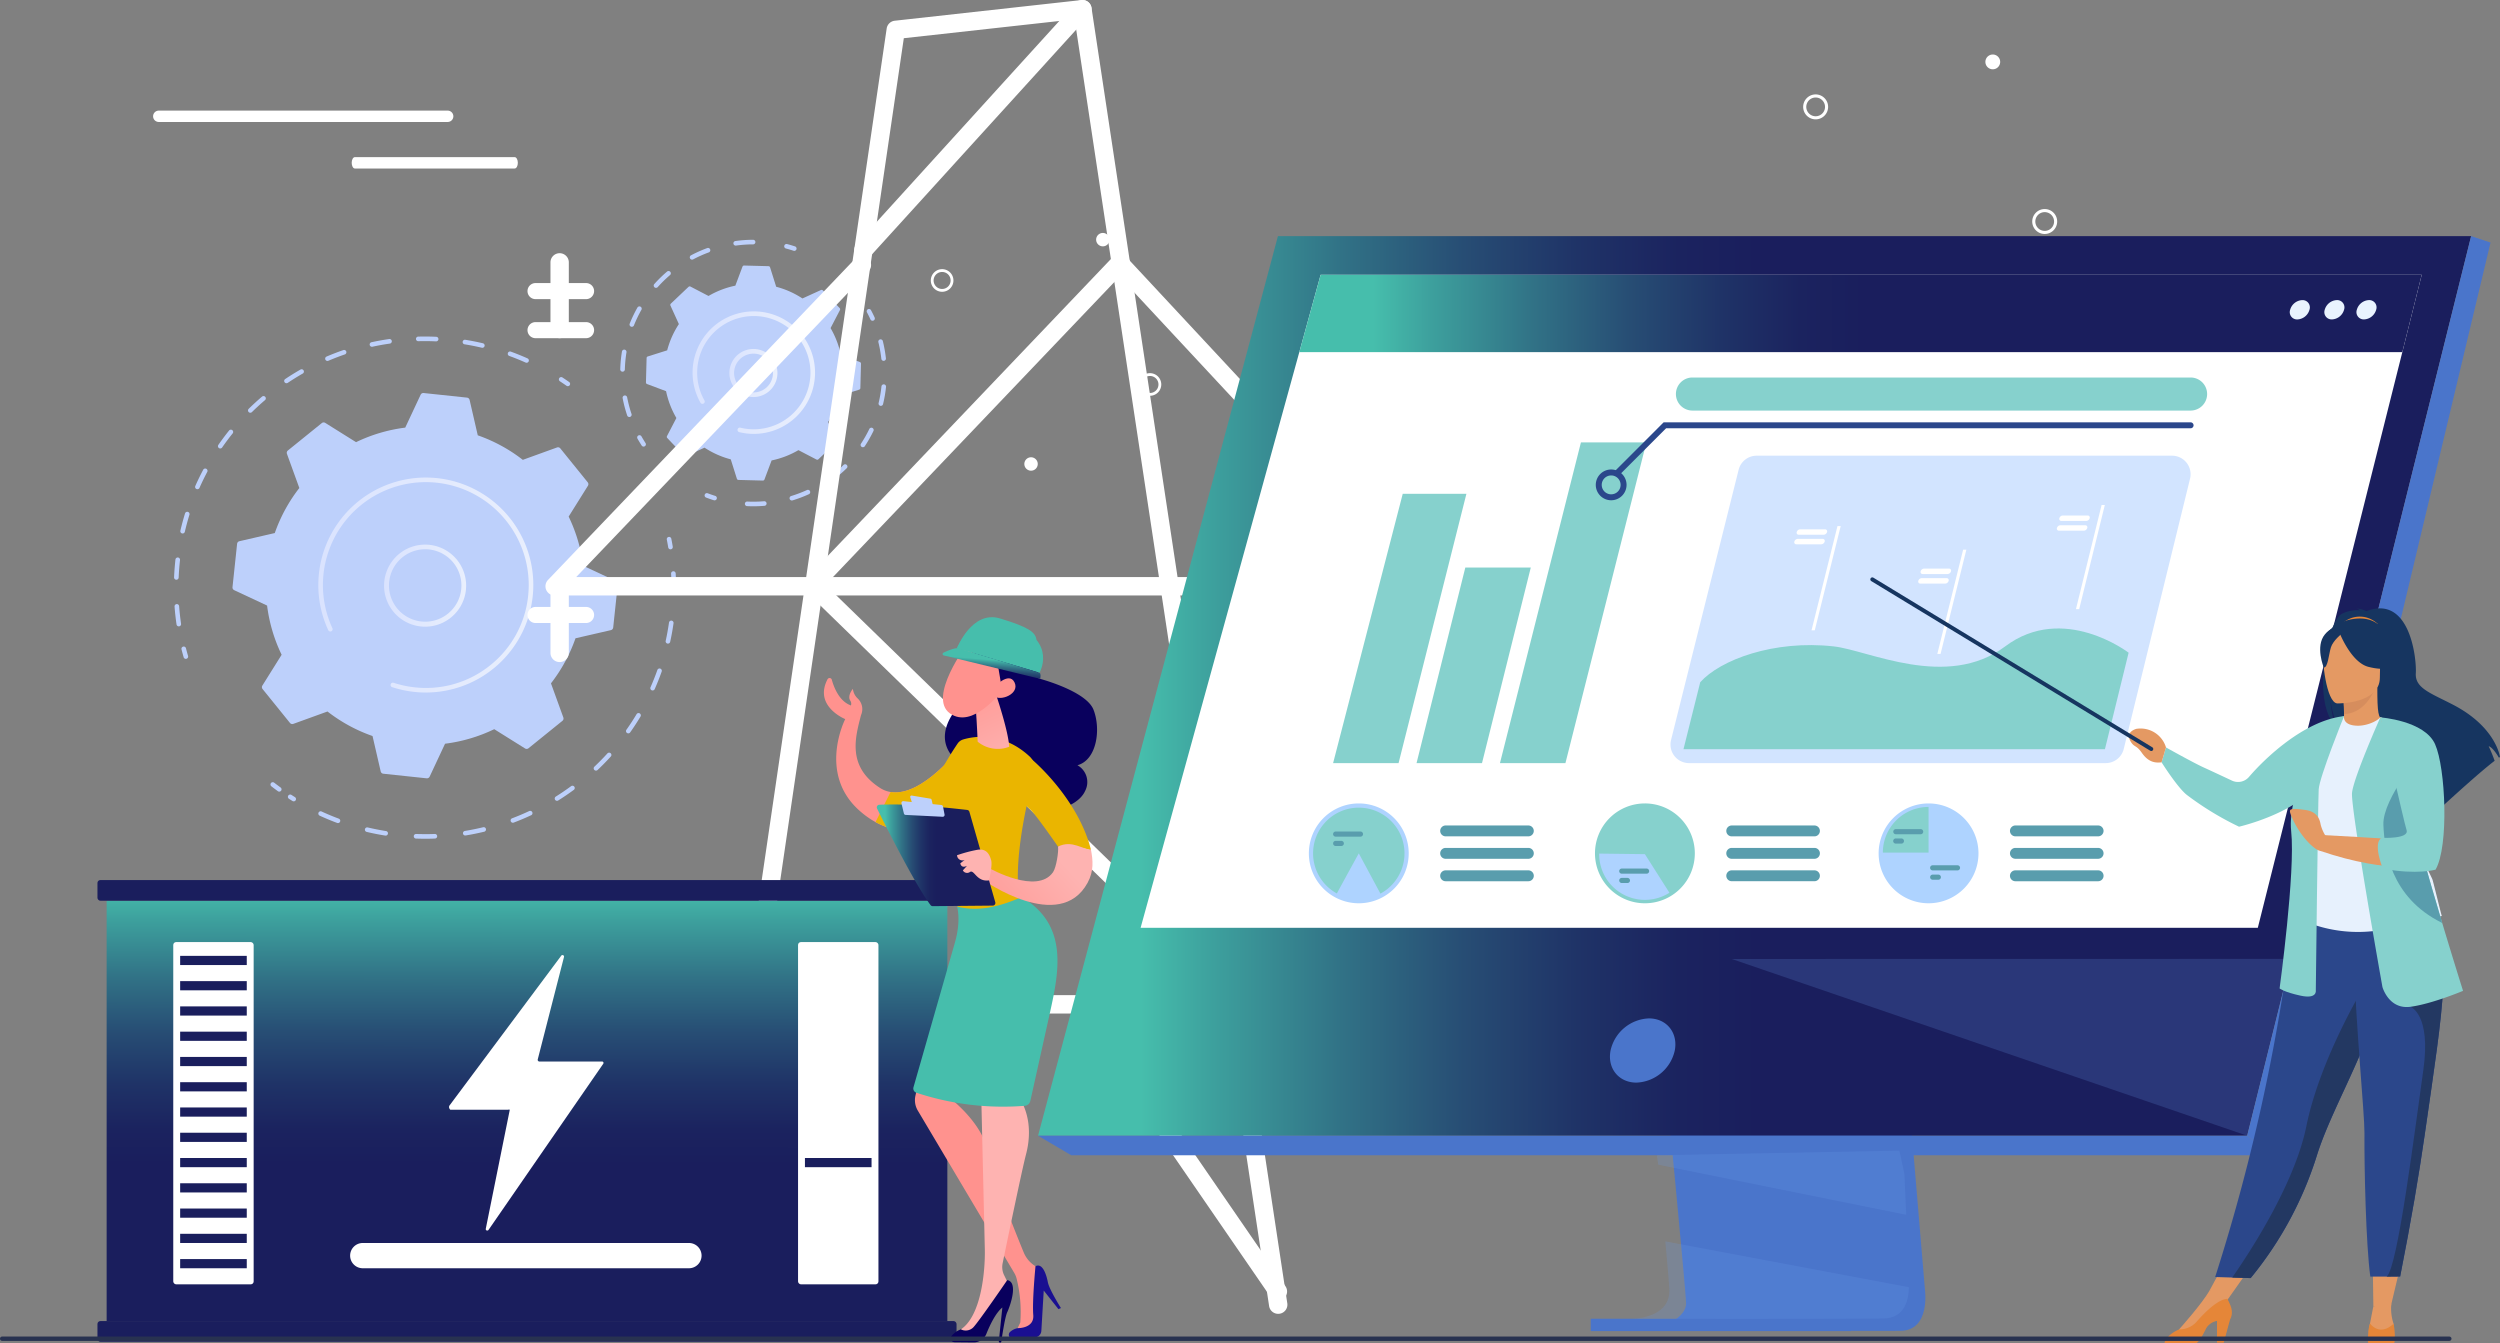 <svg xmlns="http://www.w3.org/2000/svg" xmlns:xlink="http://www.w3.org/1999/xlink" width="735.243" height="394.967" viewBox="0 0 735.243 394.967"><rect x="0" y="0" width="735.243" height="394.967" fill="#808080" stroke="none"/><defs><linearGradient id="linear-gradient" y1="0.5" x2="1" y2="0.5" gradientUnits="objectBoundingBox"><stop offset="0" stop-color="#dae3fe"></stop><stop offset="1" stop-color="#e9effd"></stop></linearGradient><linearGradient id="linear-gradient-5" y1="0.5" x2="1" y2="0.5" gradientUnits="objectBoundingBox"><stop offset="0" stop-color="#fff"></stop><stop offset="1" stop-color="#fff"></stop></linearGradient><linearGradient id="linear-gradient-6" x1="0" y1="0.5" x2="1" y2="0.5" xlink:href="#linear-gradient-5"></linearGradient><linearGradient id="linear-gradient-7" x1="0" y1="0.5" x2="1" y2="0.5" xlink:href="#linear-gradient-5"></linearGradient><linearGradient id="linear-gradient-8" x1="0" y1="0.5" x2="1" y2="0.5" xlink:href="#linear-gradient-5"></linearGradient><linearGradient id="linear-gradient-11" x1="0" y1="0.5" x2="1" y2="0.5" xlink:href="#linear-gradient-5"></linearGradient><linearGradient id="linear-gradient-23" x1="-19.243" y1="0.5" x2="-18.243" y2="0.5" xlink:href="#linear-gradient-5"></linearGradient><linearGradient id="linear-gradient-26" x1="-44.422" y1="0.5" x2="-43.422" y2="0.5" xlink:href="#linear-gradient-5"></linearGradient><linearGradient id="linear-gradient-27" x1="0.501" y1="-0.136" x2="0.498" y2="1.385" gradientUnits="objectBoundingBox"><stop offset="0.069" stop-color="#46beac"></stop><stop offset="0.12" stop-color="#3da09d"></stop><stop offset="0.21" stop-color="#317286"></stop><stop offset="0.296" stop-color="#274d74"></stop><stop offset="0.376" stop-color="#1f3367"></stop><stop offset="0.447" stop-color="#1b235f"></stop><stop offset="0.503" stop-color="#1a1e5d"></stop></linearGradient><linearGradient id="linear-gradient-28" x1="0.456" y1="-17.301" x2="0.485" y2="-5.624" xlink:href="#linear-gradient-27"></linearGradient><linearGradient id="linear-gradient-29" x1="-0.123" y1="14.733" x2="0.891" y2="-8.433" xlink:href="#linear-gradient-27"></linearGradient><linearGradient id="linear-gradient-30" x1="0.223" y1="71.888" x2="0.43" y2="18.637" xlink:href="#linear-gradient-27"></linearGradient><linearGradient id="linear-gradient-31" x1="0.233" y1="69.14" x2="0.44" y2="15.889" xlink:href="#linear-gradient-27"></linearGradient><linearGradient id="linear-gradient-32" x1="0.244" y1="66.392" x2="0.451" y2="13.141" xlink:href="#linear-gradient-27"></linearGradient><linearGradient id="linear-gradient-33" x1="0.255" y1="63.644" x2="0.462" y2="10.394" xlink:href="#linear-gradient-27"></linearGradient><linearGradient id="linear-gradient-34" x1="0.265" y1="60.897" x2="0.472" y2="7.646" xlink:href="#linear-gradient-27"></linearGradient><linearGradient id="linear-gradient-35" x1="0.276" y1="58.149" x2="0.483" y2="4.898" xlink:href="#linear-gradient-27"></linearGradient><linearGradient id="linear-gradient-36" x1="0.287" y1="55.4" x2="0.494" y2="2.15" xlink:href="#linear-gradient-27"></linearGradient><linearGradient id="linear-gradient-37" x1="0.297" y1="52.653" x2="0.504" y2="-0.598" xlink:href="#linear-gradient-27"></linearGradient><linearGradient id="linear-gradient-38" x1="0.308" y1="49.905" x2="0.515" y2="-3.346" xlink:href="#linear-gradient-27"></linearGradient><linearGradient id="linear-gradient-39" x1="0.319" y1="47.157" x2="0.526" y2="-6.093" xlink:href="#linear-gradient-27"></linearGradient><linearGradient id="linear-gradient-40" x1="0.329" y1="44.41" x2="0.536" y2="-8.841" xlink:href="#linear-gradient-27"></linearGradient><linearGradient id="linear-gradient-41" x1="0.34" y1="41.662" x2="0.547" y2="-11.589" xlink:href="#linear-gradient-27"></linearGradient><linearGradient id="linear-gradient-42" x1="0.351" y1="38.913" x2="0.558" y2="-14.337" xlink:href="#linear-gradient-27"></linearGradient><linearGradient id="linear-gradient-51" x1="0.308" y1="49.905" x2="0.515" y2="-3.346" xlink:href="#linear-gradient-27"></linearGradient><linearGradient id="linear-gradient-56" x1="-21.214" y1="0.049" x2="-21.903" y2="0.806" gradientUnits="objectBoundingBox"><stop offset="0" stop-color="#ff928e"></stop><stop offset="1" stop-color="#feb3b1"></stop></linearGradient><linearGradient id="linear-gradient-57" x1="-14.083" y1="13.415" x2="-17.555" y2="13.931" gradientUnits="objectBoundingBox"><stop offset="0" stop-color="#09005d"></stop><stop offset="1" stop-color="#1a0f91"></stop></linearGradient><linearGradient id="linear-gradient-58" x1="0.2" y1="-0.426" x2="0.666" y2="1.331" xlink:href="#linear-gradient-56"></linearGradient><linearGradient id="linear-gradient-59" x1="-671.19" y1="-31.512" x2="-672.009" y2="-30.519" xlink:href="#linear-gradient-56"></linearGradient><linearGradient id="linear-gradient-60" x1="-994.343" y1="186.902" x2="-996.231" y2="188.799" xlink:href="#linear-gradient-57"></linearGradient><linearGradient id="linear-gradient-61" x1="-1894.318" y1="-118.718" x2="-1896.629" y2="-115.006" xlink:href="#linear-gradient-56"></linearGradient><linearGradient id="linear-gradient-62" x1="310.326" y1="2.194" x2="311.727" y2="1.058" xlink:href="#linear-gradient-56"></linearGradient><linearGradient id="linear-gradient-63" x1="777.006" y1="-25.386" x2="776.235" y2="-24.42" xlink:href="#linear-gradient-57"></linearGradient><linearGradient id="linear-gradient-64" x1="3.681" y1="0.033" x2="2.308" y2="0.221" xlink:href="#linear-gradient-56"></linearGradient><linearGradient id="linear-gradient-65" x1="631.731" y1="4.49" x2="632.724" y2="4.49" xlink:href="#linear-gradient-57"></linearGradient><linearGradient id="linear-gradient-66" x1="273.118" y1="2.507" x2="273.594" y2="1.556" xlink:href="#linear-gradient-27"></linearGradient><linearGradient id="linear-gradient-67" x1="431.158" y1="129.956" x2="431.845" y2="128.534" xlink:href="#linear-gradient-27"></linearGradient><linearGradient id="linear-gradient-68" x1="467.142" y1="194.355" x2="468.175" y2="195.781" xlink:href="#linear-gradient-27"></linearGradient><linearGradient id="linear-gradient-69" x1="0.571" y1="0.312" x2="0.199" y2="1.715" xlink:href="#linear-gradient-27"></linearGradient><linearGradient id="linear-gradient-70" x1="-0.115" y1="1.085" x2="0.811" y2="0.362" xlink:href="#linear-gradient-56"></linearGradient><linearGradient id="linear-gradient-71" x1="0" y1="0.5" x2="1" y2="0.5" xlink:href="#linear-gradient-27"></linearGradient><linearGradient id="linear-gradient-72" x1="0.207" y1="-1.207" x2="0.413" y2="-0.155" xlink:href="#linear-gradient-56"></linearGradient></defs><g id="Group_778" data-name="Group 778" transform="translate(-800.5 -3360.343)"><g id="Group_95" data-name="Group 95" transform="translate(0.5 0.5)"><path id="Path_39" data-name="Path 39" d="M931.616,3395.717H846.74a1.672,1.672,0,1,1,0-3.343h84.876a1.672,1.672,0,1,1,0,3.343Z" fill="#fff"></path></g><g id="Group_96" data-name="Group 96" transform="translate(0.5 0.5)"><path id="Path_40" data-name="Path 40" d="M951.368,3409.4h-47.01c-.511,0-.926-.749-.926-1.672s.415-1.671.926-1.671h47.01c.511,0,.926.748.926,1.671S951.879,3409.4,951.368,3409.4Z" fill="#fff"></path></g><g id="Group_539" data-name="Group 539" transform="translate(0.5 0.5)"><path id="Path_369" data-name="Path 369" d="M1364.971,3450.763a2.174,2.174,0,1,1-2.174-2.173A2.174,2.174,0,0,1,1364.971,3450.763Z" fill="#fff"></path><path id="Path_370" data-name="Path 370" d="M1388.246,3378.048a2.174,2.174,0,1,1-2.174-2.173A2.174,2.174,0,0,1,1388.246,3378.048Z" fill="#fff"></path><path id="Path_371" data-name="Path 371" d="M1333.976,3394.946a3.668,3.668,0,1,1,3.669-3.668A3.672,3.672,0,0,1,1333.976,3394.946Zm0-6.424a2.756,2.756,0,1,0,2.757,2.756A2.759,2.759,0,0,0,1333.976,3388.522Z" fill="#fff"></path><path id="Path_372" data-name="Path 372" d="M1401.341,3428.656a3.667,3.667,0,1,1,3.668-3.668A3.672,3.672,0,0,1,1401.341,3428.656Zm0-6.424a2.756,2.756,0,1,0,2.756,2.756A2.759,2.759,0,0,0,1401.341,3422.232Z" fill="#fff"></path></g><g id="Group_754" data-name="Group 754" transform="translate(0.5 0.5)"><g id="Group_711" data-name="Group 711"><g id="Group_708" data-name="Group 708"><g id="Group_705" data-name="Group 705"><path id="Path_706" data-name="Path 706" d="M854.655,3553.616a.677.677,0,0,1-.649-.488q-.328-1.143-.622-2.3a.675.675,0,1,1,1.309-.332q.288,1.134.611,2.254a.677.677,0,0,1-.649.863Z" fill="#bdd0fb"></path><path id="Path_707" data-name="Path 707" d="M852.583,3544.057a.676.676,0,0,1-.668-.577c-.254-1.732-.45-3.5-.58-5.253a.675.675,0,1,1,1.347-.1c.128,1.722.32,3.457.57,5.157a.673.673,0,0,1-.669.774Zm-.712-13.713h-.028a.675.675,0,0,1-.647-.7q.05-1.208.14-2.42c.07-.947.159-1.906.265-2.849a.676.676,0,0,1,1.343.15c-.1.927-.192,1.868-.261,2.8q-.088,1.191-.137,2.376A.676.676,0,0,1,851.871,3530.344Zm1.838-13.6a.725.725,0,0,1-.153-.017.676.676,0,0,1-.506-.811c.4-1.71.859-3.425,1.377-5.1a.676.676,0,0,1,1.291.4c-.508,1.645-.963,3.33-1.352,5.008A.675.675,0,0,1,853.709,3516.74Zm4.346-13.026a.663.663,0,0,1-.273-.058.674.674,0,0,1-.344-.891c.709-1.6,1.488-3.2,2.314-4.757a.676.676,0,1,1,1.193.635c-.811,1.525-1.575,3.095-2.272,4.67A.675.675,0,0,1,858.055,3503.714Zm6.721-11.979a.676.676,0,0,1-.555-1.061c1-1.442,2.063-2.867,3.164-4.236a.676.676,0,0,1,1.053.847c-1.081,1.343-2.126,2.742-3.106,4.159A.676.676,0,0,1,864.776,3491.735Zm8.841-10.507a.675.675,0,0,1-.474-1.157c1.252-1.234,2.563-2.436,3.9-3.572a.676.676,0,1,1,.877,1.028c-1.308,1.116-2.594,2.295-3.824,3.506A.673.673,0,0,1,873.617,3481.228Zm10.637-8.679a.676.676,0,0,1-.377-1.237c1.461-.98,2.971-1.917,4.49-2.785a.675.675,0,1,1,.67,1.173c-1.49.852-2.973,1.772-4.407,2.734A.671.671,0,0,1,884.254,3472.549Zm70.607-6.022a.674.674,0,0,1-.275-.059c-1.573-.7-3.191-1.358-4.811-1.947a.675.675,0,1,1,.462-1.269c1.649.6,3.3,1.266,4.9,1.983a.675.675,0,0,1-.277,1.292ZM896.316,3466a.676.676,0,0,1-.266-1.3c1.616-.688,3.274-1.327,4.929-1.9a.675.675,0,1,1,.439,1.277c-1.624.559-3.252,1.185-4.837,1.862A.673.673,0,0,1,896.316,3466Zm45.538-3.872a.692.692,0,0,1-.155-.018c-1.679-.4-3.393-.735-5.092-1.009a.676.676,0,0,1,.215-1.334c1.731.28,3.476.625,5.186,1.028a.675.675,0,0,1-.154,1.333Zm-32.465-.3a.676.676,0,0,1-.143-1.336c1.712-.372,3.462-.687,5.2-.936a.676.676,0,1,1,.192,1.338c-1.706.244-3.424.553-5.1.919A.648.648,0,0,1,909.389,3461.83Zm18.863-1.588h-.031c-1.726-.079-3.473-.095-5.19-.051a.667.667,0,0,1-.692-.658.675.675,0,0,1,.658-.693c1.749-.044,3.527-.027,5.285.052a.675.675,0,0,1-.03,1.35Z" fill="#bdd0fb"></path><path id="Path_708" data-name="Path 708" d="M966.993,3473.419a.67.67,0,0,1-.387-.123q-.956-.67-1.933-1.312a.675.675,0,0,1,.741-1.129q1,.653,1.968,1.336a.675.675,0,0,1-.389,1.228Z" fill="#bdd0fb"></path></g><g id="Group_706" data-name="Group 706"><path id="Path_709" data-name="Path 709" d="M997.188,3521.4a.676.676,0,0,1-.666-.566q-.19-1.155-.417-2.3a.676.676,0,0,1,1.326-.262q.231,1.166.424,2.342a.675.675,0,0,1-.556.776A.728.728,0,0,1,997.188,3521.4Z" fill="#bdd0fb"></path><path id="Path_710" data-name="Path 710" d="M925.107,3606.514c-.913,0-1.838-.016-2.765-.049a.676.676,0,0,1-.651-.7.683.683,0,0,1,.7-.651c.91.032,1.825.038,2.716.048.911,0,1.841-.018,2.766-.053a.675.675,0,1,1,.052,1.35C926.982,3606.5,926.035,3606.514,925.107,3606.514Zm-11.686-.917a.665.665,0,0,1-.107-.008c-1.831-.291-3.674-.655-5.478-1.084a.675.675,0,0,1,.312-1.314c1.771.42,3.58.778,5.378,1.064a.675.675,0,0,1-.1,1.342Zm23.415-.036a.676.676,0,0,1-.108-1.343c1.8-.293,3.6-.659,5.369-1.087a.675.675,0,1,1,.319,1.312c-1.8.437-3.639.81-5.471,1.109A.666.666,0,0,1,936.836,3605.561Zm-37.442-3.65a.667.667,0,0,1-.236-.042c-1.737-.648-3.471-1.37-5.155-2.148a.676.676,0,0,1,.567-1.227c1.652.764,3.355,1.473,5.06,2.109a.675.675,0,0,1-.236,1.308Zm51.446-.1a.676.676,0,0,1-.239-1.308c1.7-.643,3.4-1.36,5.045-2.131a.676.676,0,0,1,.572,1.225c-1.678.785-3.407,1.515-5.139,2.17A.668.668,0,0,1,950.84,3601.809Zm-64.463-6.292a.673.673,0,0,1-.356-.1q-.513-.318-1.02-.646a.676.676,0,1,1,.733-1.135q.5.321,1,.633a.676.676,0,0,1-.357,1.25Zm77.441-.156a.676.676,0,0,1-.359-1.248c1.542-.968,3.066-2.006,4.528-3.085a.676.676,0,0,1,.8,1.087c-1.49,1.1-3.042,2.156-4.613,3.142A.668.668,0,0,1,963.818,3595.361Zm11.462-8.878a.676.676,0,0,1-.464-1.167c1.324-1.252,2.615-2.57,3.837-3.914a.676.676,0,0,1,1,.909c-1.245,1.369-2.56,2.71-3.909,3.987A.675.675,0,0,1,975.28,3586.483Zm9.5-10.957a.668.668,0,0,1-.389-.124.675.675,0,0,1-.162-.941c1.052-1.489,2.059-3.035,2.992-4.594a.676.676,0,0,1,1.16.694c-.951,1.589-1.977,3.163-3.049,4.68A.673.673,0,0,1,984.78,3575.526Zm7.153-12.618a.676.676,0,0,1-.617-.949c.735-1.664,1.415-3.377,2.021-5.092a.676.676,0,0,1,1.274.45c-.618,1.747-1.31,3.493-2.059,5.188A.677.677,0,0,1,991.933,3562.908Zm4.506-13.779a.651.651,0,0,1-.145-.016.674.674,0,0,1-.515-.8c.389-1.774.717-3.588.972-5.391a.676.676,0,0,1,1.338.19c-.26,1.836-.594,3.684-.991,5.492A.675.675,0,0,1,996.439,3549.129Zm1.7-14.4h-.014a.676.676,0,0,1-.662-.689q.013-.729.014-1.454c0-1.336-.037-2.691-.111-4.026a.674.674,0,0,1,.637-.712.667.667,0,0,1,.712.637c.075,1.361.113,2.74.113,4.1q0,.74-.014,1.48A.676.676,0,0,1,998.142,3534.731Z" fill="#bdd0fb"></path><path id="Path_711" data-name="Path 711" d="M882.126,3592.662a.669.669,0,0,1-.395-.129q-.965-.7-1.905-1.426a.676.676,0,1,1,.828-1.068q.922.716,1.869,1.4a.676.676,0,0,1-.4,1.223Z" fill="#bdd0fb"></path></g><g id="Group_707" data-name="Group 707"><path id="Path_712" data-name="Path 712" d="M885.281,3572.459a.879.879,0,0,0,.982.274l10.049-3.642a46.566,46.566,0,0,0,13.248,7.215l2.4,10.409a.878.878,0,0,0,.763.677l12.749,1.352a.88.88,0,0,0,.889-.5l4.527-9.675a46.572,46.572,0,0,0,14.467-4.275l9.062,5.668a.877.877,0,0,0,1.017-.061l9.972-8.059a.879.879,0,0,0,.274-.982l-3.642-10.05a46.568,46.568,0,0,0,7.215-13.248l10.409-2.4a.879.879,0,0,0,.677-.763l1.352-12.75a.878.878,0,0,0-.5-.888l-9.675-4.528a46.533,46.533,0,0,0-4.276-14.466l5.669-9.062a.879.879,0,0,0-.061-1.018l-8.059-9.971a.878.878,0,0,0-.983-.274l-10.049,3.642a46.515,46.515,0,0,0-13.248-7.215l-2.4-10.41a.878.878,0,0,0-.763-.676l-12.75-1.352a.876.876,0,0,0-.888.5l-4.528,9.674a46.581,46.581,0,0,0-14.467,4.276l-9.061-5.669a.877.877,0,0,0-1.018.062l-9.971,8.059a.877.877,0,0,0-.274.982l3.642,10.049a46.555,46.555,0,0,0-7.216,13.248l-10.409,2.4a.877.877,0,0,0-.676.763l-1.352,12.749a.878.878,0,0,0,.5.889l9.674,4.527a46.565,46.565,0,0,0,4.276,14.467l-5.669,9.062a.878.878,0,0,0,.062,1.018Z" fill="#bdd0fb"></path><path id="Path_713" data-name="Path 713" d="M925.025,3544.149a12.068,12.068,0,1,1,1.71-.122A12.078,12.078,0,0,1,925.025,3544.149Zm.032-22.772a10.888,10.888,0,0,0-1.535.11,10.651,10.651,0,1,0,1.535-.11Z" fill="url(#linear-gradient)"></path><path id="Path_714" data-name="Path 714" d="M925.29,3563.516a32.005,32.005,0,0,1-3.394-.18h0a31.823,31.823,0,0,1-6.58-1.412.676.676,0,0,1,.422-1.284,30.479,30.479,0,0,0,6.3,1.353h0a30.06,30.06,0,0,0,21.974-6.366c.081-.063.16-.127.24-.192a30.061,30.061,0,0,0,11.071-20.343,30.914,30.914,0,0,0,.172-3.25,30.263,30.263,0,0,0-60.357-3.134,30.249,30.249,0,0,0,2.626,15.9.683.683,0,0,1,.062.284.675.675,0,0,1-1.288.285,31.511,31.511,0,0,1-2.921-13.259,32.007,32.007,0,0,1,.177-3.356,31.615,31.615,0,0,1,63.053,3.273,32.037,32.037,0,0,1-.181,3.395,31.621,31.621,0,0,1-31.376,28.282Z" fill="url(#linear-gradient)"></path></g></g><path id="Path_715" data-name="Path 715" d="M1001.744,3493.977l5.451-2.481a26.085,26.085,0,0,0,7.72,3.442l1.8,5.707a.491.491,0,0,0,.457.344l7.181.189a.49.49,0,0,0,.473-.319l2.1-5.6a26.1,26.1,0,0,0,7.89-3.03l5.313,2.764a.492.492,0,0,0,.565-.08l5.212-4.944a.493.493,0,0,0,.109-.561l-2.48-5.451a26.1,26.1,0,0,0,3.441-7.719l5.708-1.8a.492.492,0,0,0,.344-.456l.189-7.181a.493.493,0,0,0-.32-.474l-5.6-2.1a26.076,26.076,0,0,0-3.031-7.89l2.764-5.313a.492.492,0,0,0-.08-.566l-4.944-5.211a.491.491,0,0,0-.56-.11l-5.451,2.481a26.078,26.078,0,0,0-7.72-3.442l-1.8-5.707a.492.492,0,0,0-.457-.344l-7.181-.189a.489.489,0,0,0-.473.319l-2.1,5.6a26.1,26.1,0,0,0-7.89,3.03l-5.313-2.764a.5.5,0,0,0-.566.08l-5.211,4.944a.493.493,0,0,0-.109.561l2.48,5.451a26.073,26.073,0,0,0-3.442,7.72l-5.707,1.8a.493.493,0,0,0-.344.456l-.189,7.181a.494.494,0,0,0,.319.474l5.6,2.1a26.081,26.081,0,0,0,3.031,7.89l-2.764,5.313a.493.493,0,0,0,.079.566l4.944,5.211A.492.492,0,0,0,1001.744,3493.977Z" fill="#bdd0fb"></path><path id="Path_716" data-name="Path 716" d="M1021.579,3476.611a7.068,7.068,0,1,1,1.561-.175h0A7.1,7.1,0,0,1,1021.579,3476.611Zm.015-12.761a5.645,5.645,0,0,0-1.25.14,5.7,5.7,0,1,0,2.5,11.128h0a5.7,5.7,0,0,0-1.249-11.268Z" fill="url(#linear-gradient)"></path><g id="Group_709" data-name="Group 709"><path id="Path_717" data-name="Path 717" d="M989.281,3491.184a.676.676,0,0,1-.568-.307c-.432-.667-.851-1.357-1.243-2.053a.676.676,0,0,1,1.177-.664c.378.671.782,1.338,1.2,1.981a.675.675,0,0,1-.566,1.043Z" fill="#bdd0fb"></path><path id="Path_718" data-name="Path 718" d="M985.089,3482.485a.676.676,0,0,1-.641-.461,39.92,39.92,0,0,1-1.084-3.89q-.133-.593-.247-1.186a.675.675,0,0,1,1.326-.256q.111.573.24,1.146a38.046,38.046,0,0,0,1.047,3.757.676.676,0,0,1-.427.855A.662.662,0,0,1,985.089,3482.485Zm-2-13.331h-.018a.676.676,0,0,1-.657-.694,38.845,38.845,0,0,1,.5-5.227.675.675,0,1,1,1.333.218,37.789,37.789,0,0,0-.479,5.046A.675.675,0,0,1,983.093,3469.154Zm2.731-13.2a.675.675,0,0,1-.627-.926,39.654,39.654,0,0,1,2.27-4.732.675.675,0,0,1,1.176.664,38.305,38.305,0,0,0-2.191,4.569A.675.675,0,0,1,985.824,3455.953Zm7.108-11.451a.675.675,0,0,1-.5-1.126,39.234,39.234,0,0,1,3.753-3.665.675.675,0,0,1,.876,1.028,38.041,38.041,0,0,0-3.623,3.538A.675.675,0,0,1,992.932,3444.5Zm10.612-8.3a.675.675,0,0,1-.317-1.272,39.234,39.234,0,0,1,4.791-2.139.676.676,0,0,1,.467,1.268,37.7,37.7,0,0,0-4.626,2.065A.674.674,0,0,1,1003.544,3436.2Zm12.828-4.13a.675.675,0,0,1-.092-1.344,39.071,39.071,0,0,1,5.235-.369h0a.676.676,0,0,1,0,1.351,37.878,37.878,0,0,0-5.054.356A.743.743,0,0,1,1016.372,3432.067Z" fill="#bdd0fb"></path><path id="Path_719" data-name="Path 719" d="M1033.593,3433.624a.676.676,0,0,1-.211-.034c-.723-.239-1.471-.459-2.221-.656a.676.676,0,1,1,.343-1.307c.777.2,1.551.432,2.3.679a.676.676,0,0,1-.212,1.318Z" fill="#bdd0fb"></path></g><g id="Group_710" data-name="Group 710"><path id="Path_720" data-name="Path 720" d="M1056.614,3454.18a.674.674,0,0,1-.614-.394c-.319-.7-.665-1.4-1.028-2.077a.675.675,0,1,1,1.192-.636c.376.7.734,1.428,1.065,2.151a.675.675,0,0,1-.615.956Z" fill="#bdd0fb"></path><path id="Path_721" data-name="Path 721" d="M1021.561,3508.74c-.626,0-1.253-.015-1.865-.045a.676.676,0,0,1,.066-1.35,37.537,37.537,0,0,0,4.983-.091.676.676,0,0,1,.114,1.346C1023.763,3508.693,1022.653,3508.74,1021.561,3508.74Zm11.326-1.7a.675.675,0,0,1-.2-1.321,37.889,37.889,0,0,0,4.659-1.767.676.676,0,0,1,.562,1.229,39.227,39.227,0,0,1-4.827,1.829A.646.646,0,0,1,1032.887,3507.042Zm11.821-6a.676.676,0,0,1-.406-1.216,37.724,37.724,0,0,0,3.776-3.247.676.676,0,1,1,.947.965,39.488,39.488,0,0,1-3.912,3.363A.676.676,0,0,1,1044.708,3501.037Zm9.07-9.665a.674.674,0,0,1-.564-1.046,38.245,38.245,0,0,0,2.458-4.336.676.676,0,0,1,1.217.588,39.711,39.711,0,0,1-2.546,4.49A.673.673,0,0,1,1053.778,3491.372Zm5.275-12.166a.676.676,0,0,1-.657-.833,37.834,37.834,0,0,0,.842-4.915.676.676,0,0,1,1.344.14,39.147,39.147,0,0,1-.873,5.09A.675.675,0,0,1,1059.053,3479.206Zm.819-13.238a.676.676,0,0,1-.67-.6,38.543,38.543,0,0,0-.691-4.112q-.09-.4-.188-.8a.676.676,0,0,1,1.312-.323q.1.409.194.824a39.921,39.921,0,0,1,.716,4.257.673.673,0,0,1-.673.751Z" fill="#bdd0fb"></path><path id="Path_722" data-name="Path 722" d="M1010.146,3507a.675.675,0,0,1-.2-.031c-.761-.237-1.524-.5-2.266-.784a.676.676,0,1,1,.48-1.263c.717.273,1.454.528,2.189.758a.675.675,0,0,1-.2,1.32Z" fill="#bdd0fb"></path></g><path id="Path_723" data-name="Path 723" d="M1021.7,3487.449c-.161,0-.32,0-.481-.006a18.1,18.1,0,0,1-3.662-.472l-.138-.033a.675.675,0,1,1,.319-1.312,16.808,16.808,0,0,0,3.517.466h0a16.683,16.683,0,0,0,17.028-15.137q.048-.534.063-1.076c0-.148.005-.3.005-.443a16.658,16.658,0,0,0-33.31-.435c0,.148-.006.295-.006.442a16.634,16.634,0,0,0,2.14,8.171.666.666,0,0,1,.088.332.676.676,0,0,1-1.264.332,17.98,17.98,0,0,1-2.315-8.835q0-.239.006-.477a18.009,18.009,0,0,1,36.012.47q0,.238-.006.479A18.032,18.032,0,0,1,1021.7,3487.449Z" fill="url(#linear-gradient)"></path></g><g id="Group_721" data-name="Group 721"><g id="Group_713" data-name="Group 713"><path id="Path_724" data-name="Path 724" d="M964.589,3459.3a2.7,2.7,0,0,1-2.7-2.7v-19.591a2.7,2.7,0,0,1,5.4,0V3456.6A2.7,2.7,0,0,1,964.589,3459.3Z" fill="url(#linear-gradient-5)"></path><g id="Group_712" data-name="Group 712"><path id="Path_725" data-name="Path 725" d="M974.722,3445.456a2.364,2.364,0,0,1-2.364,2.365H957.5a2.364,2.364,0,0,1-2.364-2.365h0a2.363,2.363,0,0,1,2.364-2.364h14.862a2.363,2.363,0,0,1,2.364,2.364Z" fill="url(#linear-gradient-6)"></path><path id="Path_726" data-name="Path 726" d="M974.722,3456.94a2.364,2.364,0,0,1-2.364,2.365H957.5a2.364,2.364,0,0,1-2.364-2.365h0a2.364,2.364,0,0,1,2.364-2.364h14.862a2.364,2.364,0,0,1,2.364,2.364Z" fill="url(#linear-gradient-7)"></path></g></g><g id="Group_715" data-name="Group 715"><path id="Path_727" data-name="Path 727" d="M1217.919,3459.3a2.7,2.7,0,0,1-2.7-2.7v-19.591a2.7,2.7,0,0,1,5.4,0V3456.6A2.7,2.7,0,0,1,1217.919,3459.3Z" fill="url(#linear-gradient-8)"></path><g id="Group_714" data-name="Group 714"><path id="Path_728" data-name="Path 728" d="M1228.053,3445.456a2.365,2.365,0,0,1-2.365,2.365h-14.862a2.364,2.364,0,0,1-2.364-2.365h0a2.363,2.363,0,0,1,2.364-2.364h14.862a2.364,2.364,0,0,1,2.365,2.364Z" fill="url(#linear-gradient-6)"></path><path id="Path_729" data-name="Path 729" d="M1228.053,3456.94a2.365,2.365,0,0,1-2.365,2.365h-14.862a2.364,2.364,0,0,1-2.364-2.365h0a2.364,2.364,0,0,1,2.364-2.364h14.862a2.365,2.365,0,0,1,2.365,2.364Z" fill="url(#linear-gradient-7)"></path></g></g><g id="Group_717" data-name="Group 717"><path id="Path_730" data-name="Path 730" d="M1214.542,3554.557a2.7,2.7,0,0,1-2.7-2.7v-19.591a2.7,2.7,0,0,1,5.4,0v19.591A2.7,2.7,0,0,1,1214.542,3554.557Z" fill="url(#linear-gradient-11)"></path><g id="Group_716" data-name="Group 716"><path id="Path_731" data-name="Path 731" d="M1224.675,3540.708a2.365,2.365,0,0,1-2.364,2.365h-14.863a2.365,2.365,0,0,1-2.364-2.365h0a2.364,2.364,0,0,1,2.364-2.364h14.863a2.364,2.364,0,0,1,2.364,2.364Z" fill="url(#linear-gradient-7)"></path><path id="Path_732" data-name="Path 732" d="M1224.675,3552.193a2.365,2.365,0,0,1-2.364,2.364h-14.863a2.365,2.365,0,0,1-2.364-2.364h0a2.365,2.365,0,0,1,2.364-2.365h14.863a2.365,2.365,0,0,1,2.364,2.365Z" fill="url(#linear-gradient-7)"></path></g></g><g id="Group_719" data-name="Group 719"><path id="Path_733" data-name="Path 733" d="M964.589,3554.557a2.7,2.7,0,0,1-2.7-2.7v-19.591a2.7,2.7,0,0,1,5.4,0v19.591A2.7,2.7,0,0,1,964.589,3554.557Z" fill="url(#linear-gradient-5)"></path><g id="Group_718" data-name="Group 718"><path id="Path_734" data-name="Path 734" d="M974.722,3540.708a2.364,2.364,0,0,1-2.364,2.365H957.5a2.364,2.364,0,0,1-2.364-2.365h0a2.364,2.364,0,0,1,2.364-2.364h14.862a2.364,2.364,0,0,1,2.364,2.364Z" fill="url(#linear-gradient-7)"></path><path id="Path_735" data-name="Path 735" d="M974.722,3552.193a2.364,2.364,0,0,1-2.364,2.364H957.5a2.364,2.364,0,0,1-2.364-2.364h0a2.364,2.364,0,0,1,2.364-2.365h14.862a2.364,2.364,0,0,1,2.364,2.365Z" fill="url(#linear-gradient-7)"></path></g></g><g id="Group_720" data-name="Group 720"><path id="Path_736" data-name="Path 736" d="M1175.908,3746.238a2.7,2.7,0,0,1-2.669-2.3l-57.189-378.422-50.241,5.564L1011.1,3743.927a2.7,2.7,0,1,1-5.347-.785l55.014-374.91a2.7,2.7,0,0,1,2.376-2.293l54.9-6.079a2.7,2.7,0,0,1,2.969,2.281l57.578,380.99a2.7,2.7,0,0,1-2.268,3.076A2.817,2.817,0,0,1,1175.908,3746.238Z" fill="url(#linear-gradient-7)"></path><path id="Path_737" data-name="Path 737" d="M1221.76,3440.39H963.124a2.7,2.7,0,0,1-1.307-5.068l98.278-54.34a2.7,2.7,0,0,1,2.615,4.73L973.6,3434.985h238.239l-92.539-54.422a2.7,2.7,0,0,1,2.74-4.659l101.094,59.454a2.7,2.7,0,0,1-1.37,5.032Z" fill="url(#linear-gradient-7)"></path><path id="Path_738" data-name="Path 738" d="M1217.707,3534.966H963.124a2.7,2.7,0,0,1-1.953-4.57l90.356-94.5a2.7,2.7,0,1,1,3.906,3.736l-85.986,89.93H1211.5l-83.815-90.043a2.7,2.7,0,1,1,3.955-3.682l88.045,94.586a2.7,2.7,0,0,1-1.978,4.543Z" fill="url(#linear-gradient-7)"></path><path id="Path_739" data-name="Path 739" d="M1129.043,3436.112a2.691,2.691,0,0,1-1.9-.78l-65.605-64.785a2.7,2.7,0,0,1,3.8-3.845l65.6,64.785a2.7,2.7,0,0,1-1.9,4.625Z" fill="url(#linear-gradient-7)"></path><path id="Path_740" data-name="Path 740" d="M1053.931,3436.112a2.7,2.7,0,0,1-2-4.52l64.4-70.864a2.7,2.7,0,1,1,4,3.635l-64.4,70.864A2.693,2.693,0,0,1,1053.931,3436.112Z" fill="url(#linear-gradient-7)"></path><path id="Path_741" data-name="Path 741" d="M1021.412,3653.8a2.7,2.7,0,0,1-1.884-4.639l119.925-116.636-88.68-92.978a2.7,2.7,0,1,1,3.91-3.73l90.528,94.914a2.7,2.7,0,0,1-.072,3.8l-121.843,118.5A2.692,2.692,0,0,1,1021.412,3653.8Z" fill="url(#linear-gradient-7)"></path><path id="Path_742" data-name="Path 742" d="M1160.819,3653.127a2.694,2.694,0,0,1-1.884-.765l-121.843-118.5a2.7,2.7,0,0,1-.071-3.8l90.527-94.915a2.7,2.7,0,0,1,3.911,3.73l-88.681,92.979L1162.7,3648.488a2.7,2.7,0,0,1-1.885,4.639Z" fill="url(#linear-gradient-23)"></path></g><path id="Path_743" data-name="Path 743" d="M1162.525,3657.916h-141.19a2.7,2.7,0,0,1,0-5.405h141.19a2.7,2.7,0,0,1,0,5.405Z" fill="url(#linear-gradient-7)"></path><path id="Path_744" data-name="Path 744" d="M1008.991,3742.36a2.7,2.7,0,0,1-2.224-4.234l58.066-84.447a2.7,2.7,0,0,1,4.454,3.062l-58.067,84.448A2.7,2.7,0,0,1,1008.991,3742.36Z" fill="url(#linear-gradient-7)"></path><path id="Path_745" data-name="Path 745" d="M1175.825,3742.36a2.7,2.7,0,0,1-2.228-1.171l-58.067-84.448a2.7,2.7,0,0,1,4.453-3.062l58.067,84.447a2.7,2.7,0,0,1-2.225,4.234Z" fill="url(#linear-gradient-26)"></path></g><g id="Group_729" data-name="Group 729"><g id="Group_723" data-name="Group 723"><rect id="Rectangle_159" data-name="Rectangle 159" width="247.25" height="123.625" transform="translate(831.364 3624.746)" fill="url(#linear-gradient-27)"></rect><g id="Group_722" data-name="Group 722"><rect id="Rectangle_160" data-name="Rectangle 160" width="252.655" height="6.08" rx="0.844" transform="translate(828.662 3618.666)" fill="url(#linear-gradient-28)"></rect><rect id="Rectangle_161" data-name="Rectangle 161" width="252.655" height="6.08" rx="0.844" transform="translate(828.662 3748.371)" fill="url(#linear-gradient-29)"></rect></g></g><g id="Group_728" data-name="Group 728"><g id="Group_725" data-name="Group 725"><rect id="Rectangle_162" data-name="Rectangle 162" width="23.644" height="100.657" rx="0.844" transform="translate(850.955 3636.906)" fill="#fff"></rect><g id="Group_724" data-name="Group 724"><rect id="Rectangle_163" data-name="Rectangle 163" width="19.591" height="2.702" transform="translate(852.982 3640.959)" fill="url(#linear-gradient-30)"></rect><rect id="Rectangle_164" data-name="Rectangle 164" width="19.591" height="2.702" transform="translate(852.982 3648.39)" fill="url(#linear-gradient-31)"></rect><rect id="Rectangle_165" data-name="Rectangle 165" width="19.591" height="2.702" transform="translate(852.982 3655.821)" fill="url(#linear-gradient-32)"></rect><rect id="Rectangle_166" data-name="Rectangle 166" width="19.591" height="2.702" transform="translate(852.982 3663.252)" fill="url(#linear-gradient-33)"></rect><rect id="Rectangle_167" data-name="Rectangle 167" width="19.591" height="2.702" transform="translate(852.982 3670.683)" fill="url(#linear-gradient-34)"></rect><rect id="Rectangle_168" data-name="Rectangle 168" width="19.591" height="2.702" transform="translate(852.982 3678.114)" fill="url(#linear-gradient-35)"></rect><rect id="Rectangle_169" data-name="Rectangle 169" width="19.591" height="2.702" transform="translate(852.982 3685.545)" fill="url(#linear-gradient-36)"></rect><rect id="Rectangle_170" data-name="Rectangle 170" width="19.591" height="2.702" transform="translate(852.982 3692.976)" fill="url(#linear-gradient-37)"></rect><rect id="Rectangle_171" data-name="Rectangle 171" width="19.591" height="2.702" transform="translate(852.982 3700.407)" fill="url(#linear-gradient-38)"></rect><rect id="Rectangle_172" data-name="Rectangle 172" width="19.591" height="2.702" transform="translate(852.982 3707.838)" fill="url(#linear-gradient-39)"></rect><rect id="Rectangle_173" data-name="Rectangle 173" width="19.591" height="2.702" transform="translate(852.982 3715.27)" fill="url(#linear-gradient-40)"></rect><rect id="Rectangle_174" data-name="Rectangle 174" width="19.591" height="2.702" transform="translate(852.982 3722.7)" fill="url(#linear-gradient-41)"></rect><rect id="Rectangle_175" data-name="Rectangle 175" width="19.591" height="2.702" transform="translate(852.982 3730.132)" fill="url(#linear-gradient-42)"></rect></g></g><g id="Group_727" data-name="Group 727"><rect id="Rectangle_176" data-name="Rectangle 176" width="23.644" height="100.657" rx="0.844" transform="translate(1034.704 3636.906)" fill="#fff"></rect><g id="Group_726" data-name="Group 726"><rect id="Rectangle_177" data-name="Rectangle 177" width="19.591" height="2.702" transform="translate(1036.73 3640.959)" fill="url(#linear-gradient-30)"></rect><rect id="Rectangle_178" data-name="Rectangle 178" width="19.591" height="2.702" transform="translate(1036.73 3648.39)" fill="url(#linear-gradient-31)"></rect><rect id="Rectangle_179" data-name="Rectangle 179" width="19.591" height="2.702" transform="translate(1036.73 3655.821)" fill="url(#linear-gradient-32)"></rect><rect id="Rectangle_180" data-name="Rectangle 180" width="19.591" height="2.702" transform="translate(1036.73 3663.252)" fill="url(#linear-gradient-33)"></rect><rect id="Rectangle_181" data-name="Rectangle 181" width="19.591" height="2.702" transform="translate(1036.73 3670.683)" fill="url(#linear-gradient-34)"></rect><rect id="Rectangle_182" data-name="Rectangle 182" width="19.591" height="2.702" transform="translate(1036.73 3678.114)" fill="url(#linear-gradient-35)"></rect><rect id="Rectangle_183" data-name="Rectangle 183" width="19.591" height="2.702" transform="translate(1036.73 3685.545)" fill="url(#linear-gradient-36)"></rect><rect id="Rectangle_184" data-name="Rectangle 184" width="19.591" height="2.702" transform="translate(1036.73 3692.976)" fill="url(#linear-gradient-37)"></rect><rect id="Rectangle_185" data-name="Rectangle 185" width="19.591" height="2.702" transform="translate(1036.73 3700.407)" fill="url(#linear-gradient-51)"></rect><rect id="Rectangle_186" data-name="Rectangle 186" width="19.591" height="2.702" transform="translate(1036.73 3707.838)" fill="url(#linear-gradient-39)"></rect><rect id="Rectangle_187" data-name="Rectangle 187" width="19.591" height="2.702" transform="translate(1036.73 3715.27)" fill="url(#linear-gradient-40)"></rect><rect id="Rectangle_188" data-name="Rectangle 188" width="19.591" height="2.702" transform="translate(1036.73 3722.7)" fill="url(#linear-gradient-41)"></rect><rect id="Rectangle_189" data-name="Rectangle 189" width="19.591" height="2.702" transform="translate(1036.73 3730.132)" fill="url(#linear-gradient-42)"></rect></g></g></g><path id="Path_746" data-name="Path 746" d="M977.44,3672.242a.424.424,0,0,0-.4-.208H958.587a.509.509,0,0,1-.44-.62l7.72-30.122a.459.459,0,0,0-.244-.527.453.453,0,0,0-.56.136l-32.911,44.126a.965.965,0,0,0-.042.709c.077.154.234.485.406.485h16.927c.137,0,.265-.174.352-.068s.12.126.094.26l-7.026,34.827a.419.419,0,0,0,.268.479.461.461,0,0,0,.551-.175l33.729-48.844A.435.435,0,0,0,977.44,3672.242Z" fill="#fff"></path><path id="Path_747" data-name="Path 747" d="M1006.331,3729.118a3.716,3.716,0,0,1-3.716,3.716H906.688a3.716,3.716,0,0,1-3.716-3.716h0a3.715,3.715,0,0,1,3.716-3.715h95.927a3.715,3.715,0,0,1,3.716,3.715Z" fill="#fff"></path></g><g id="Group_734" data-name="Group 734"><g id="Group_733" data-name="Group 733"><g id="Group_731" data-name="Group 731"><path id="Path_748" data-name="Path 748" d="M1082.34,3579.7l-6.827,21.651s-7.923,5.838-18.026.266a25.746,25.746,0,0,1-4.785-3.425c-12.261-10.942-4.126-26.862-4.126-26.862s-9.358-3.775-5.2-11.718a.679.679,0,0,1,1.255.138c.606,2.191,2.084,6.019,5.179,7.38.159.064.308.138.447.2a1.606,1.606,0,0,0-.192-1.425c-.968-1.467.776-3.477.776-3.477a4.477,4.477,0,0,0,1.457,2.882,4.318,4.318,0,0,1,.925,4.849c-1.68,6.508-4.189,15.111,5.584,21.406a8.116,8.116,0,0,0,3.1,1.2C1071.248,3594.335,1082.34,3579.7,1082.34,3579.7Z" fill="url(#linear-gradient-56)"></path><path id="Path_749" data-name="Path 749" d="M1082.34,3579.7l-6.827,21.651s-7.923,5.838-18.026.266l4.425-8.848C1071.248,3594.335,1082.34,3579.7,1082.34,3579.7Z" fill="#eab500"></path><path id="Path_750" data-name="Path 750" d="M1084.386,3553.149s-3.865-13.464,10.6-9.761c0,0,7.086-.987,7.288,5.684a21.655,21.655,0,0,1,3.192,10.3s13.926,3.6,16.123,9.18c2.248,5.711,1,14.782-4.717,16.347a5.656,5.656,0,0,1,2.246,7.582c-2.3,5.164-13.414,8.581-19.778,2.086,0,0-18.592,2.013-17.913-11.07,0,0-8.49-5.769.819-16.376S1084.386,3553.149,1084.386,3553.149Z" fill="url(#linear-gradient-57)"></path><path id="Path_751" data-name="Path 751" d="M1083.254,3577.321c2.924-.876,11.435-2.494,19.53,4.976a5.014,5.014,0,0,1,1.445,5c-2.175,8.005-7.912,31.656-2.881,41.889,0,0-8.865,9.772-18.536,1.9,0,0-4.339-18.911-10.022-27.213-3.924-5.732,6.256-21.524,8.832-25.339A3.016,3.016,0,0,1,1083.254,3577.321Z" fill="#eab500"></path><path id="Path_752" data-name="Path 752" d="M1092.159,3561.834s4.323,12.227,4.648,17.622a9.246,9.246,0,0,1-9.28-1.494s-.472-12.214-1.154-14.4Z" fill="url(#linear-gradient-58)"></path><path id="Path_753" data-name="Path 753" d="M1084.393,3549.337s-11.676,15.554-5.027,20.308,14.961-6.3,14.961-6.3,2.827-8.6.153-11.6S1084.393,3549.337,1084.393,3549.337Z" fill="url(#linear-gradient-59)"></path><path id="Path_754" data-name="Path 754" d="M1089.715,3545.68s-5.222,1.108-6.005,3.441,7.257,4.7,9.522,4.861l1.6,9.525s5.611-8.792,3.592-13.994S1089.715,3545.68,1089.715,3545.68Z" fill="url(#linear-gradient-60)"></path><path id="Path_755" data-name="Path 755" d="M1092.163,3562.13s4.52-4.992,6.192-1.629-4.1,5.723-6.036,4.046Z" fill="url(#linear-gradient-61)"></path><path id="Path_756" data-name="Path 756" d="M1071.522,3670.785c.034.858-1.474,7.668-2.294,11.3a5.985,5.985,0,0,0,.644,4.292l28.41,47.816a6.507,6.507,0,0,1,.746,1.86,41,41,0,0,1,1.037,12.746l-1.47,3.053,6.356-1.444,1.383-17.069-1.8-1.1a8.553,8.553,0,0,1-3.458-4.048c-2.569-6.24-8.949-22.125-10.593-29.866-1.869-8.8-11.639-15.944-11.639-15.944l1.717-4.058Z" fill="url(#linear-gradient-62)"></path><path id="Path_757" data-name="Path 757" d="M1112.016,3744.534s-3.433-5.442-3.837-7.56-1.528-5.859-3.644-4.733c0,0-1,10.29-.654,14.311s-4.545,3.892-4.545,3.892a4.562,4.562,0,0,0-2.334,1.176,1.144,1.144,0,0,0,.767,1.925,27.508,27.508,0,0,0,6.81-.386,2.082,2.082,0,0,0,1.68-1.922l.7-11.843,4.33,5.467Z" fill="url(#linear-gradient-63)"></path><path id="Path_758" data-name="Path 758" d="M1088.494,3678.4s1,42.771,1.138,48.846-.959,19.536-7.049,23.56l2.65,1.962a35.408,35.408,0,0,0,6.547-8.232c3.634-6.085,4.733-7.2,4.733-7.2l-1.206-2.469a5.434,5.434,0,0,1-.44-3.483c1.314-6.369,5.7-27.554,6.9-32.116,1.413-5.386,1.514-12.577-3.4-18.6S1088.494,3678.4,1088.494,3678.4Z" fill="url(#linear-gradient-64)"></path><path id="Path_759" data-name="Path 759" d="M1094.118,3754.7a.375.375,0,0,0,.376-.321c.2-1.426,1.046-7.143,1.737-8.623.79-1.695,3.373-8.83,0-9.436,0,0-8.391,12.26-10,13.913a3.157,3.157,0,0,1-3.644.577,6.073,6.073,0,0,0-2.753,1.976,1.112,1.112,0,0,0,.876,1.786l5.652.054a3.978,3.978,0,0,0,3.728-2.506c.995-2.485,2.7-6.13,4.7-7.747l-1.036,9.911A.378.378,0,0,0,1094.118,3754.7Z" fill="url(#linear-gradient-65)"></path><path id="Path_760" data-name="Path 760" d="M1081.474,3626.467s1.274,4.059-.683,10.746l-12.138,42.387a1.312,1.312,0,0,0,.821,1.6,80.98,80.98,0,0,0,31.859,3.863,1.851,1.851,0,0,0,1.687-1.44c1.073-4.832,4.736-21.319,5.49-24.707,2.874-12.908,6.083-26.829-8.033-35.246C1093.972,3626.453,1087.9,3628.095,1081.474,3626.467Z" fill="url(#linear-gradient-66)"></path><g id="Group_730" data-name="Group 730"><path id="Path_761" data-name="Path 761" d="M1081.444,3550.481s4.934-11.813,17.155-6.727,7.12,13.949,7.12,13.949Z" fill="url(#linear-gradient-67)"></path><path id="Path_762" data-name="Path 762" d="M1104.825,3548.029s-15.117-9.153-20.061,3.44c-2.8-.821-3.32-.988-3.32-.988s4.379-11.272,12.678-8.748S1104.538,3545.713,1104.825,3548.029Z" fill="url(#linear-gradient-68)"></path><path id="Path_763" data-name="Path 763" d="M1105.914,3559.485l-28.361-6.877a.434.434,0,0,1-.083-.814c1.335-.63,3.559-1.558,4.535-1.265,3.134.94,23.714,7.174,23.714,7.174S1106.233,3557.867,1105.914,3559.485Z" fill="url(#linear-gradient-69)"></path></g><path id="Path_764" data-name="Path 764" d="M1120.714,3610.079s.093.006.093-.005c-1.529-1.2-9.65-1.245-9.65-1.245s-5.9-8.54-7.9-10.658l-.185-.186c-.044-.044-.088-.087-.153-.142-.731-.677-1.507-1.354-2.348-2.053a7.32,7.32,0,0,1-2.118-2.894c-3.124-7.863-.656-13.006,5.023-9.708,0,0,12,9.97,16.664,24.1.055.175.1.339.154.5.185.655.371,1.277.534,1.856.012.044-.036.106-.025.149C1120.84,3609.9,1120.681,3609.981,1120.714,3610.079Z" fill="#eab500"></path></g><path id="Path_765" data-name="Path 765" d="M1091.032,3615.211s13.948,7.883,18.655,1.152c.977-1.4,1.711-6.21,1.47-7.534,4.181-2.111,7.328.992,9.675.819.616,3.226.915,6.367-.981,9.835-8.244,15.081-30.665-.833-30.665-.833Z" fill="url(#linear-gradient-70)"></path><g id="Group_732" data-name="Group 732"><path id="Path_766" data-name="Path 766" d="M1092.708,3625.184,1085.1,3598.6a.775.775,0,0,0-.656-.558c-1.379-.161-5.376-.613-9.99-1a113.411,113.411,0,0,0-15.87-.527.777.777,0,0,0-.636,1.119c2.193,4.438,11.216,22.488,15.734,28.4a.779.779,0,0,0,.627.308l17.662-.164A.779.779,0,0,0,1092.708,3625.184Z" fill="url(#linear-gradient-71)"></path><path id="Path_767" data-name="Path 767" d="M1073.66,3594.733l-5.519-.919a.4.4,0,0,0-.441.514l.546,1.656a.4.4,0,0,0,.324.268l5.311.71a.4.4,0,0,0,.438-.483l-.338-1.445A.4.4,0,0,0,1073.66,3594.733Z" fill="#bdd0fb"></path><path id="Path_768" data-name="Path 768" d="M1077.793,3599.406l-.455-2.369a.547.547,0,0,0-.482-.441l-11.148-1.131a.547.547,0,0,0-.587.672l.709,2.951a.547.547,0,0,0,.5.419l10.894.549A.548.548,0,0,0,1077.793,3599.406Z" fill="#bdd0fb"></path><path id="Path_769" data-name="Path 769" d="M1090.869,3618.761s1.06-4.361.632-5.908-1.256-3.536-4.018-3.094a40.4,40.4,0,0,0-6.022,1.606,1.582,1.582,0,0,0,2.265,1.365l-1.3,1.007s.186,1.614,1.959.752l-1.211,1.336a1.412,1.412,0,0,0,2.067.475C1086.543,3615.45,1087.169,3619.286,1090.869,3618.761Z" fill="url(#linear-gradient-72)"></path></g></g></g><g id="Group_735" data-name="Group 735"><path id="Path_770" data-name="Path 770" d="M1105.2,3496.3a1.972,1.972,0,1,1-1.972-1.973A1.972,1.972,0,0,1,1105.2,3496.3Z" fill="#fff"></path><path id="Path_771" data-name="Path 771" d="M1126.316,3430.325a1.972,1.972,0,1,1-1.972-1.973A1.972,1.972,0,0,1,1126.316,3430.325Z" fill="#fff"></path><path id="Path_772" data-name="Path 772" d="M1077.074,3445.657a3.328,3.328,0,1,1,3.329-3.329A3.331,3.331,0,0,1,1077.074,3445.657Zm0-5.829a2.5,2.5,0,1,0,2.5,2.5A2.5,2.5,0,0,0,1077.074,3439.828Z" fill="#fff"></path><path id="Path_773" data-name="Path 773" d="M1138.2,3476.244a3.328,3.328,0,1,1,3.328-3.328A3.331,3.331,0,0,1,1138.2,3476.244Zm0-5.828a2.5,2.5,0,1,0,2.5,2.5A2.5,2.5,0,0,0,1138.2,3470.416Z" fill="#fff"></path></g><g id="Group_736" data-name="Group 736"><path id="Path_774" data-name="Path 774" d="M1349.245,3538.447l16.872,200.608s1.767,12.16-7.278,12.182c-14.872.035-74.025,0-74.025,0s11.194-2.532,11.058-8.227c-.16-6.713-19.719-206.462-19.719-206.462Z" fill="#4a75cb"></path><path id="Path_775" data-name="Path 775" d="M1280.015,3747.6c2.925.009,59.423.186,73.906,0,6.312-.078,7.419-5.612,7.471-9.193a17.925,17.925,0,0,0-.192-2.986l-.438-5.214-1.118-13.29-.988-11.741-1.269-15.087-1.069-12.735L1344.33,3534.8l-73.093-1.9s8.238,83.594,14.065,144.443c.65,6.78,1.269,13.281,1.841,19.349q.279,2.906.538,5.676c.54,5.757,1.034,11.044,1.464,15.712.226,2.46.435,4.746.624,6.84.744,8.206,1.179,13.447,1.185,14.443a8.418,8.418,0,0,1-.142,1.624C1289.612,3747.388,1281.113,3747.6,1280.015,3747.6Z" fill="url(#linear-gradient-71)"></path><path id="Path_776" data-name="Path 776" d="M1175.836,3429.283h350.919l-41.1,165.076-5.627,22.608-19.141,76.887h-355.6Z" fill="url(#linear-gradient-71)"></path><path id="Path_777" data-name="Path 777" d="M1526.755,3429.283l5.7,1.9L1468.462,3699.6l-7.573-5.742Z" fill="#4a75cb"></path><path id="Path_778" data-name="Path 778" d="M1468.462,3699.6H1115.047l-9.76-5.742h355.6Z" fill="#4a75cb"></path><rect id="Rectangle_190" data-name="Rectangle 190" width="76.52" height="3.637" transform="translate(1267.833 3747.677)" fill="#4a75cb"></rect><path id="Path_779" data-name="Path 779" d="M1287.286,3699.6l.4,2.78,72.925,14.733-.527-11.97-1.474-6.9Z" fill="#699dee" opacity="0.2"></path><path id="Path_780" data-name="Path 780" d="M1279.723,3747.682c2.925.009,59.715.1,74.2-.085,6.312-.078,7.419-5.612,7.471-9.193l-71.623-13.476c.744,8.206,1.179,13.447,1.185,14.443a8.418,8.418,0,0,1-.142,1.624C1289.612,3747.388,1280.821,3747.682,1279.723,3747.682Z" fill="#699dee" opacity="0.2"></path><path id="Path_781" data-name="Path 781" d="M1309.3,3641.878l151.589,51.976,12.946-52.007Z" fill="#699dee" opacity="0.2"></path><path id="Path_782" data-name="Path 782" d="M1175.836,3429.283h350.919l-52.888,212.565-354.73.067Z" fill="url(#linear-gradient-71)"></path></g><path id="Path_783" data-name="Path 783" d="M1273.661,3668.794a12.027,12.027,0,0,1,11.278-9.442c5.214,0,8.62,4.228,7.606,9.442a12.024,12.024,0,0,1-11.277,9.442C1276.053,3678.236,1272.648,3674.009,1273.661,3668.794Z" fill="#4a75cb"></path><path id="Path_784" data-name="Path 784" d="M1135.45,3632.7h328.567l37.209-148.23,2.852-11.367,2.435-9.7,5.706-22.735H1188.388l-6.267,22.735-2.673,9.7-3.133,11.367Z" fill="#fff"></path><path id="Path_785" data-name="Path 785" d="M1188.388,3440.672h323.831l-5.706,22.735H1182.121Z" fill="url(#linear-gradient-71)"></path><g id="Group_737" data-name="Group 737"><path id="Path_786" data-name="Path 786" d="M1496.689,3448.1a2.147,2.147,0,0,1,2.133,2.842,3.881,3.881,0,0,1-3.551,2.842,2.147,2.147,0,0,1-2.133-2.842A3.883,3.883,0,0,1,1496.689,3448.1Z" fill="#e9f3fe"></path><path id="Path_787" data-name="Path 787" d="M1487.245,3448.1a2.147,2.147,0,0,1,2.134,2.842,3.881,3.881,0,0,1-3.551,2.842,2.147,2.147,0,0,1-2.133-2.842A3.881,3.881,0,0,1,1487.245,3448.1Z" fill="#e9f3fe"></path><path id="Path_788" data-name="Path 788" d="M1473.526,3450.947a3.883,3.883,0,0,1,3.551-2.842,2.147,2.147,0,0,1,2.134,2.842,3.883,3.883,0,0,1-3.551,2.842A2.147,2.147,0,0,1,1473.526,3450.947Z" fill="#e9f3fe"></path></g><g id="Group_751" data-name="Group 751"><g id="Group_748" data-name="Group 748"><g id="Group_741" data-name="Group 741"><path id="Path_789" data-name="Path 789" d="M1367.184,3596.13a14.682,14.682,0,1,0,14.682,14.682A14.682,14.682,0,0,0,1367.184,3596.13Z" fill="#aed3ff"></path><g id="Group_738" data-name="Group 738"><path id="Path_790" data-name="Path 790" d="M1417.049,3602.61h-24.323a1.607,1.607,0,0,0-1.6,1.6h0a1.607,1.607,0,0,0,1.6,1.6h24.323a1.608,1.608,0,0,0,1.6-1.6h0A1.608,1.608,0,0,0,1417.049,3602.61Z" fill="#599dad"></path><path id="Path_791" data-name="Path 791" d="M1417.049,3609.209h-24.323a1.607,1.607,0,0,0-1.6,1.6h0a1.607,1.607,0,0,0,1.6,1.6h24.323a1.608,1.608,0,0,0,1.6-1.6h0A1.608,1.608,0,0,0,1417.049,3609.209Z" fill="#599dad"></path><path id="Path_792" data-name="Path 792" d="M1417.049,3615.808h-24.323a1.6,1.6,0,0,0,0,3.206h24.323a1.6,1.6,0,1,0,0-3.206Z" fill="#599dad"></path></g><path id="Path_793" data-name="Path 793" d="M1353.741,3610.6h13.443v-13.442A13.443,13.443,0,0,0,1353.741,3610.6Z" fill="#86d1cd"></path><path id="Path_794" data-name="Path 794" d="M1380.626,3611.031h-26.885a13.444,13.444,0,0,0,13.443,13.443h0A13.443,13.443,0,0,0,1380.626,3611.031Z" fill="#aed3ff"></path><g id="Group_739" data-name="Group 739"><path id="Path_795" data-name="Path 795" d="M1364.862,3603.687h-7.3a.755.755,0,1,0,0,1.51h7.3a.755.755,0,0,0,0-1.51Z" fill="#599dad"></path><path id="Path_796" data-name="Path 796" d="M1359.228,3606.434h-1.662a.755.755,0,1,0,0,1.509h1.662a.755.755,0,0,0,0-1.509Z" fill="#599dad"></path></g><g id="Group_740" data-name="Group 740"><path id="Path_797" data-name="Path 797" d="M1375.693,3614.317h-7.3a.755.755,0,0,0,0,1.51h7.3a.755.755,0,1,0,0-1.51Z" fill="#599dad"></path><path id="Path_798" data-name="Path 798" d="M1370.059,3617.064H1368.4a.756.756,0,0,0-.754.754h0a.756.756,0,0,0,.754.755h1.662a.757.757,0,0,0,.755-.755h0A.757.757,0,0,0,1370.059,3617.064Z" fill="#599dad"></path></g></g><g id="Group_744" data-name="Group 744"><path id="Path_799" data-name="Path 799" d="M1269.079,3610.812a14.682,14.682,0,1,1,14.683,14.682A14.682,14.682,0,0,1,1269.079,3610.812Z" fill="#86d1cd"></path><g id="Group_742" data-name="Group 742"><path id="Path_800" data-name="Path 800" d="M1309.3,3605.815h24.323a1.6,1.6,0,1,0,0-3.2H1309.3a1.6,1.6,0,0,0,0,3.2Z" fill="#599dad"></path><path id="Path_801" data-name="Path 801" d="M1333.627,3609.209H1309.3a1.6,1.6,0,0,0,0,3.205h24.323a1.6,1.6,0,1,0,0-3.205Z" fill="#599dad"></path><path id="Path_802" data-name="Path 802" d="M1333.627,3615.808H1309.3a1.607,1.607,0,0,0-1.6,1.6h0a1.608,1.608,0,0,0,1.6,1.6h24.323a1.608,1.608,0,0,0,1.6-1.6h0A1.607,1.607,0,0,0,1333.627,3615.808Z" fill="#599dad"></path></g><path id="Path_803" data-name="Path 803" d="M1283.762,3611.05l-13.442-.171c0,.057,0,.115,0,.171a13.444,13.444,0,0,0,20.655,11.345Z" fill="#aed3ff"></path><g id="Group_743" data-name="Group 743"><path id="Path_804" data-name="Path 804" d="M1284.257,3615.283h-7.3a.757.757,0,0,0-.754.755h0a.756.756,0,0,0,.754.754h7.3a.757.757,0,0,0,.755-.754h0A.758.758,0,0,0,1284.257,3615.283Z" fill="#599dad"></path><path id="Path_805" data-name="Path 805" d="M1278.623,3618.029h-1.662a.755.755,0,0,0,0,1.51h1.662a.755.755,0,1,0,0-1.51Z" fill="#599dad"></path></g></g><g id="Group_747" data-name="Group 747"><path id="Path_806" data-name="Path 806" d="M1184.934,3610.812a14.682,14.682,0,1,1,14.682,14.682A14.682,14.682,0,0,1,1184.934,3610.812Z" fill="#aed3ff"></path><path id="Path_807" data-name="Path 807" d="M1199.617,3597.37a13.443,13.443,0,0,0-6.452,25.237c2.154-3.989,6.452-11.795,6.452-11.795l6.364,11.842a13.444,13.444,0,0,0-6.364-25.284Z" fill="#86d1cd"></path><g id="Group_745" data-name="Group 745"><path id="Path_808" data-name="Path 808" d="M1249.482,3602.61h-24.323a1.607,1.607,0,0,0-1.6,1.6h0a1.607,1.607,0,0,0,1.6,1.6h24.323a1.608,1.608,0,0,0,1.6-1.6h0A1.608,1.608,0,0,0,1249.482,3602.61Z" fill="#599dad"></path><path id="Path_809" data-name="Path 809" d="M1249.482,3609.209h-24.323a1.6,1.6,0,0,0,0,3.205h24.323a1.6,1.6,0,1,0,0-3.205Z" fill="#599dad"></path><path id="Path_810" data-name="Path 810" d="M1249.482,3615.808h-24.323a1.6,1.6,0,0,0,0,3.206h24.323a1.6,1.6,0,1,0,0-3.206Z" fill="#599dad"></path></g><g id="Group_746" data-name="Group 746"><path id="Path_811" data-name="Path 811" d="M1200.112,3604.392h-7.3a.754.754,0,1,0,0,1.509h7.3a.754.754,0,0,0,0-1.509Z" fill="#599dad"></path><path id="Path_812" data-name="Path 812" d="M1194.478,3607.138h-1.662a.758.758,0,0,0-.755.755h0a.757.757,0,0,0,.755.755h1.662a.757.757,0,0,0,.754-.755h0A.757.757,0,0,0,1194.478,3607.138Z" fill="#599dad"></path></g></g></g><g id="Group_749" data-name="Group 749"><path id="Path_813" data-name="Path 813" d="M1296.748,3584.272h122.534a5.464,5.464,0,0,0,5.305-4.16l19.5-79.488a5.462,5.462,0,0,0-5.305-6.763H1316.628a5.461,5.461,0,0,0-5.3,4.136l-19.881,79.488A5.462,5.462,0,0,0,1296.748,3584.272Z" fill="#d2e4ff"></path><path id="Path_814" data-name="Path 814" d="M1426.02,3551.8s-19.2-14.717-36.309-1.851c-17.129,12.877-40.2,1.14-50.38,0-17.69-1.983-33.435,3.979-39.3,10.535l-4.921,19.687h123.947Z" fill="#86d1cd"></path><path id="Path_815" data-name="Path 815" d="M1410.529,3538.993h.956l7.542-30.64h-.954Z" fill="#fff"></path><path id="Path_816" data-name="Path 816" d="M1369.758,3552.162h.956l7.59-30.669h-.955Z" fill="#fff"></path><path id="Path_817" data-name="Path 817" d="M1332.762,3545.217h.956l7.629-30.654h-.955Z" fill="#fff"></path><path id="Path_818" data-name="Path 818" d="M1406.253,3513.05h7.32a1.086,1.086,0,0,0,.992-.8h0a.6.6,0,0,0-.6-.8h-7.319a1.086,1.086,0,0,0-.992.8h0A.6.6,0,0,0,1406.253,3513.05Z" fill="#fff"></path><path id="Path_819" data-name="Path 819" d="M1405.546,3515.917h7.321a1.086,1.086,0,0,0,.992-.8h0a.605.605,0,0,0-.6-.8h-7.321a1.088,1.088,0,0,0-.992.8h0A.6.6,0,0,0,1405.546,3515.917Z" fill="#fff"></path><path id="Path_820" data-name="Path 820" d="M1365.463,3528.665h7.324a1.091,1.091,0,0,0,.994-.8h0a.6.6,0,0,0-.6-.8h-7.324a1.091,1.091,0,0,0-.994.8h0A.6.6,0,0,0,1365.463,3528.665Z" fill="#fff"></path><path id="Path_821" data-name="Path 821" d="M1364.766,3531.476h7.325a1.091,1.091,0,0,0,.994-.8h0a.6.6,0,0,0-.6-.8h-7.325a1.089,1.089,0,0,0-.993.8h0A.6.6,0,0,0,1364.766,3531.476Z" fill="#fff"></path><path id="Path_822" data-name="Path 822" d="M1329.015,3517.112h7.321a1.091,1.091,0,0,0,.994-.8h0a.6.6,0,0,0-.6-.8h-7.321a1.092,1.092,0,0,0-.995.8h0A.6.6,0,0,0,1329.015,3517.112Z" fill="#fff"></path><path id="Path_823" data-name="Path 823" d="M1328.315,3519.92h7.322a1.09,1.09,0,0,0,.994-.8h0a.6.6,0,0,0-.6-.8h-7.321a1.092,1.092,0,0,0-.995.8h0A.6.6,0,0,0,1328.315,3519.92Z" fill="#fff"></path></g><path id="Path_824" data-name="Path 824" d="M1192.061,3584.272h19.254l19.955-79.211h-18.728Z" fill="#86d1cd"></path><path id="Path_825" data-name="Path 825" d="M1216.6,3584.272h19.254l14.346-57.517h-19.254Z" fill="#86d1cd"></path><path id="Path_826" data-name="Path 826" d="M1241.135,3584.272h19.254l23.811-94.321h-19.254Z" fill="#86d1cd"></path><g id="Group_750" data-name="Group 750"><path id="Path_827" data-name="Path 827" d="M1273.84,3506.971a4.527,4.527,0,1,1,4.528-4.528A4.533,4.533,0,0,1,1273.84,3506.971Zm0-7.3a2.775,2.775,0,1,0,2.775,2.774A2.778,2.778,0,0,0,1273.84,3499.669Z" fill="#2b478b"></path><path id="Path_828" data-name="Path 828" d="M1275.768,3499.669a.876.876,0,0,1-.62-1.5l14.12-14.12h154.977a.876.876,0,0,1,0,1.753H1289.994l-13.606,13.606A.876.876,0,0,1,1275.768,3499.669Z" fill="#2b478b"></path></g><path id="Path_829" data-name="Path 829" d="M1444.245,3480.592h-146.5a4.864,4.864,0,0,1-4.863-4.864h0a4.863,4.863,0,0,1,4.863-4.863h146.5a4.864,4.864,0,0,1,4.864,4.863h0A4.864,4.864,0,0,1,1444.245,3480.592Z" fill="#86d1cd"></path></g><g id="Group_753" data-name="Group 753"><g id="Group_752" data-name="Group 752"><path id="Path_830" data-name="Path 830" d="M1506.541,3729.656l-3.42,14.4-5.123-.029-.188-14.375Z" fill="#e49963"></path><path id="Path_831" data-name="Path 831" d="M1463.449,3730.269l-9.731,13.791-3.793-4.87,5.857-10.817Z" fill="#e49963"></path><path id="Path_832" data-name="Path 832" d="M1487.072,3573.561c-.653-1.349-1.384-3.745-1.741-8.017.055.424.791,5.811,2.862,8.861,8.509,5.586,24.818,24.239,24.495,27.774,0,0,1.8-1.69,4.415-4.091l.6-3.633a7.179,7.179,0,0,1,.332,2.772c4.883-4.474,11.888-10.786,15.632-13.635a45.451,45.451,0,0,0-1.758-4.283c1.093.3,2.389,2.3,3.019,3.372.11-.075.213-.142.312-.2,0,0-1.115-8.8-13.808-15.381-6.653-3.446-11.216-4.874-10.949-9.248s-1.741-23.2-14.528-18.274a8.321,8.321,0,0,0-2.971-.775,2.5,2.5,0,0,1,1.132.537,9.921,9.921,0,0,0-5.37,1.027C1484.062,3543.031,1479.867,3566.929,1487.072,3573.561Z" fill="#163560"></path><path id="Path_833" data-name="Path 833" d="M1488.7,3574.683c-.043.019,4.108,2.174,7.231,1.32,2.937-.8,4.855-4.609,4.815-4.618-1.244-.246-1.6-1.956-1.576-9.3l-.562.111-9.454,1.872s.215,2.975.221,5.778C1489.379,3572.2,1489.236,3574.431,1488.7,3574.683Z" fill="#e49963"></path><path id="Path_834" data-name="Path 834" d="M1499.388,3543.45a7.557,7.557,0,0,0-10.519-.254S1492.277,3542.607,1499.388,3543.45Z" fill="#e58638"></path><path id="Path_835" data-name="Path 835" d="M1489.151,3564.068s.215,2.975.221,5.778c5.291-.149,8.087-4.975,9.233-7.65Z" fill="#d68d5d"></path><path id="Path_836" data-name="Path 836" d="M1499.581,3561.166a27.784,27.784,0,0,0,3.438-8.126c.475-2.674-.887-12.587-10.848-11.159a13.533,13.533,0,0,0-5.613,2.122c-2.162,1.46-5.284,4.614-1.794,13.264l.907,2.922Z" fill="#163560"></path><path id="Path_837" data-name="Path 837" d="M1451.469,3735.41l5.012.153,5.424.166a107.064,107.064,0,0,0,19.558-36.312c.164-.52.336-1.046.52-1.578,3.846-11.216,11.82-25.294,16.022-38.036.669-2.03,1.269-3.94,1.808-5.748.172-.579.341-1.148.5-1.709a135.079,135.079,0,0,0,4.82-25.371l-30.343.242A565.574,565.574,0,0,1,1451.469,3735.41Z" fill="#2b478b"></path><path id="Path_838" data-name="Path 838" d="M1479.038,3609.782c.077,14.439-2.118,20.634-2.118,20.634a40.776,40.776,0,0,0,28.432,1.742c.182-.058,12.786-2.934,12.786-2.934-.259-.585-2.557-10.315-2.809-10.851-3.26-7-5.735-10.071-6.122-12.223a45.763,45.763,0,0,1-.375-12.1,97.081,97.081,0,0,1,3.744-19c-4.207-.958-8.147-2.64-12.526-4.282-1.007,1.255-4.086,2.567-6.757,2.507-3.076-.068-4.074-1.385-3.914-2.822-3.278,1.824-5.893,3.547-5.893,3.547-2.785,4.839-8.435,9.537-8.844,16.96C1474.541,3592.791,1479.036,3609.378,1479.038,3609.782Z" fill="#e7f1fd"></path><path id="Path_839" data-name="Path 839" d="M1461.422,3588.331c4.454-5.2,15.995-16.488,27.9-17.872l-10.277,20.02a8.86,8.86,0,0,1-3.621,5.431c-7.454,4.9-16.931,7.064-16.931,7.064a88.958,88.958,0,0,1-15.193-9.229c-2.754-2.018-7.593-9.715-7.593-9.715l1.3-4.368s8.216,4.594,11.151,5.919c1.673.755,5.524,2.558,8.237,3.832A4.233,4.233,0,0,0,1461.422,3588.331Z" fill="#86d1cd"></path><path id="Path_840" data-name="Path 840" d="M1487.384,3566.722s12.517.206,12.525-7.591,1.63-13.021-6.361-13.482-9.547,2.512-10.183,5.113S1484.128,3566.467,1487.384,3566.722Z" fill="#e49963"></path><path id="Path_841" data-name="Path 841" d="M1487.847,3545.458s3.427,9.147,8.687,10.5,7.541-.056,7.541-.056a26.187,26.187,0,0,1-3.131-9.247S1490.432,3541.1,1487.847,3545.458Z" fill="#163560"></path><path id="Path_842" data-name="Path 842" d="M1488.7,3546.2s-2.56,2.042-3.184,4.028-.9,6.073-2.1,5.934c0,0-2.582-6.218.32-9.735C1486.814,3542.7,1488.7,3546.2,1488.7,3546.2Z" fill="#163560"></path><path id="Path_843" data-name="Path 843" d="M1437.016,3579.662a7.813,7.813,0,0,0-8.755-5.461c-.8.252-3.147,1.186-1.649,3.7,1.1,1.851,1.583.9,3.321,3.382s3.623,3.048,5.778,2.751Z" fill="#e49963"></path><path id="Path_844" data-name="Path 844" d="M1503.293,3743.255a13.878,13.878,0,0,0,.652,5.906s.839,3.82-2.924,3.891-4.685-.284-4.259-2.627,1.236-6.394,1.236-6.394Z" fill="#e49963"></path><path id="Path_845" data-name="Path 845" d="M1496.406,3754.683s.081.05.237.126h7.365a1.763,1.763,0,0,0,.208-.126,18.486,18.486,0,0,0-.27-5.523c-4.261,3.905-6.927-.1-6.927-.1C1496.326,3750.732,1496.406,3754.683,1496.406,3754.683Z" fill="#e58638"></path><path id="Path_846" data-name="Path 846" d="M1440.859,3750.808s6.936-7.7,9.066-11.618l5.158,2.643-11.53,10.828-2.7-.355Z" fill="#e49963"></path><path id="Path_847" data-name="Path 847" d="M1436.554,3754.809h9.493c.915-.683,1.768-2.264,2.829-4.387a4.653,4.653,0,0,1,3.141-2.1v6.413h1.969l1.865-6.817c1.227-2.257.1-4.3-.768-6.087-1.005,0-3.709.686-8.833,6.46a6.712,6.712,0,0,1-5.391,2.515.427.427,0,0,1-.076.04C1437.691,3752.237,1436.807,3753.965,1436.554,3754.809Z" fill="#e58638"></path><path id="Path_848" data-name="Path 848" d="M1489.379,3570.459s-7.242,17.89-7.455,21.511-.852,59.208-.852,59.208.426,2.555-4.472,1.49-6.176-2.129-6.176-2.129,4.685-34.29,3.407-46.216,9.8-31.379,9.8-31.379Z" fill="#86d1cd"></path><path id="Path_849" data-name="Path 849" d="M1456.481,3735.563l5.424.166a107.064,107.064,0,0,0,19.558-36.312c.164-.52.336-1.046.52-1.578,3.846-11.216,11.82-25.294,16.022-38.036.669-2.03,1.269-3.94,1.808-5.748.172-.579.341-1.148.5-1.709l-4.468-3.39s-13.415,21.724-17.568,42.168C1474.669,3708.882,1460.22,3730.25,1456.481,3735.563Z" fill="#233862"></path><path id="Path_850" data-name="Path 850" d="M1495.379,3693.027c-.077,9.942.426,32.8,1.721,42.262h4.8c2.656,0,3.981-.039,3.981-.039,3.248-16.452,5.559-30.066,7.241-41.8,1.38-9.626,2.607-17.879,3.551-24.984.949-7.15,1.61-13.137,1.846-18.194.036-.8.064-1.572.079-2.324s.019-1.491.013-2.2l-26.218-2.555C1492.727,3660.61,1495.421,3687.249,1495.379,3693.027Z" fill="#2b478b"></path><path id="Path_851" data-name="Path 851" d="M1501.9,3735.289c2.656,0,3.981-.039,3.981-.039,3.248-16.452,5.559-30.066,7.241-41.8,1.38-9.626,2.607-17.879,3.551-24.984.949-7.15,1.61-13.137,1.846-18.194l-9.62,5.658s6.14,2.166,3.8,18.565S1505.165,3732.967,1501.9,3735.289Z" fill="#233862"></path><path id="Path_852" data-name="Path 852" d="M1500.666,3650.113s1.847,6.673,8.236,5.821,15.475-4.686,15.475-4.686-2.73-8.628-6.125-19.963c-4.111-13.722-9.2-31.411-11.6-42.569a68.909,68.909,0,0,1-1.3-7.608l-5.3-10.284s-7.9,17.738-8.33,22.211S1500.666,3650.113,1500.666,3650.113Z" fill="#86d1cd"></path><path id="Path_853" data-name="Path 853" d="M1507.046,3592.369l-7-21.545c.019.008,8.836,2.623,13.272,4.864,0,0,2.772,3.574,4.487,11.82,0,0,1.812,19.8-2.234,27.038,0,0-12.779,2.555-33.225-4.473v-4.686s22.363,1.172,26.942,1.7Z" fill="#e49963"></path><path id="Path_854" data-name="Path 854" d="M1500.95,3602.406c.285,7.241,1.989,21.3,17.181,28.822.04.019.08.041.121.057-4.111-13.722-9.2-31.411-11.6-42.569C1503.865,3592.886,1500.794,3598.419,1500.95,3602.406Z" fill="#599dad"></path><path id="Path_855" data-name="Path 855" d="M1500.05,3570.824s12.969.913,16.093,7.87,4.117,30.1.142,36.916c0,0-5.474,1.559-15.154-.251l-.358-.068s-3.088-7.561-.32-9.051c0,0,8.164.425,7.313-2.272S1500.05,3570.824,1500.05,3570.824Z" fill="#86d1cd"></path><path id="Path_856" data-name="Path 856" d="M1484.643,3606.634a11.183,11.183,0,0,1-2.162-4.364c-.379-2.2-1.558-3.839-4.633-4.243s-4.4-.448-4.39.419,2.513,6.918,6.925,10.532S1484.643,3606.634,1484.643,3606.634Z" fill="#e49963"></path></g><path id="Path_857" data-name="Path 857" d="M1432.672,3580.707a.594.594,0,0,1-.307-.086l-82.018-49.873a.591.591,0,1,1,.614-1.01l82.018,49.873a.591.591,0,0,1-.307,1.1Z" fill="#163560"></path></g><path id="Path_858" data-name="Path 858" d="M800.642,3754.2h719.691a.644.644,0,0,0,.642-.642h0a.643.643,0,0,0-.642-.642H800.642a.643.643,0,0,0-.642.642h0A.644.644,0,0,0,800.642,3754.2Z" fill="#283250"></path></g></g></svg>